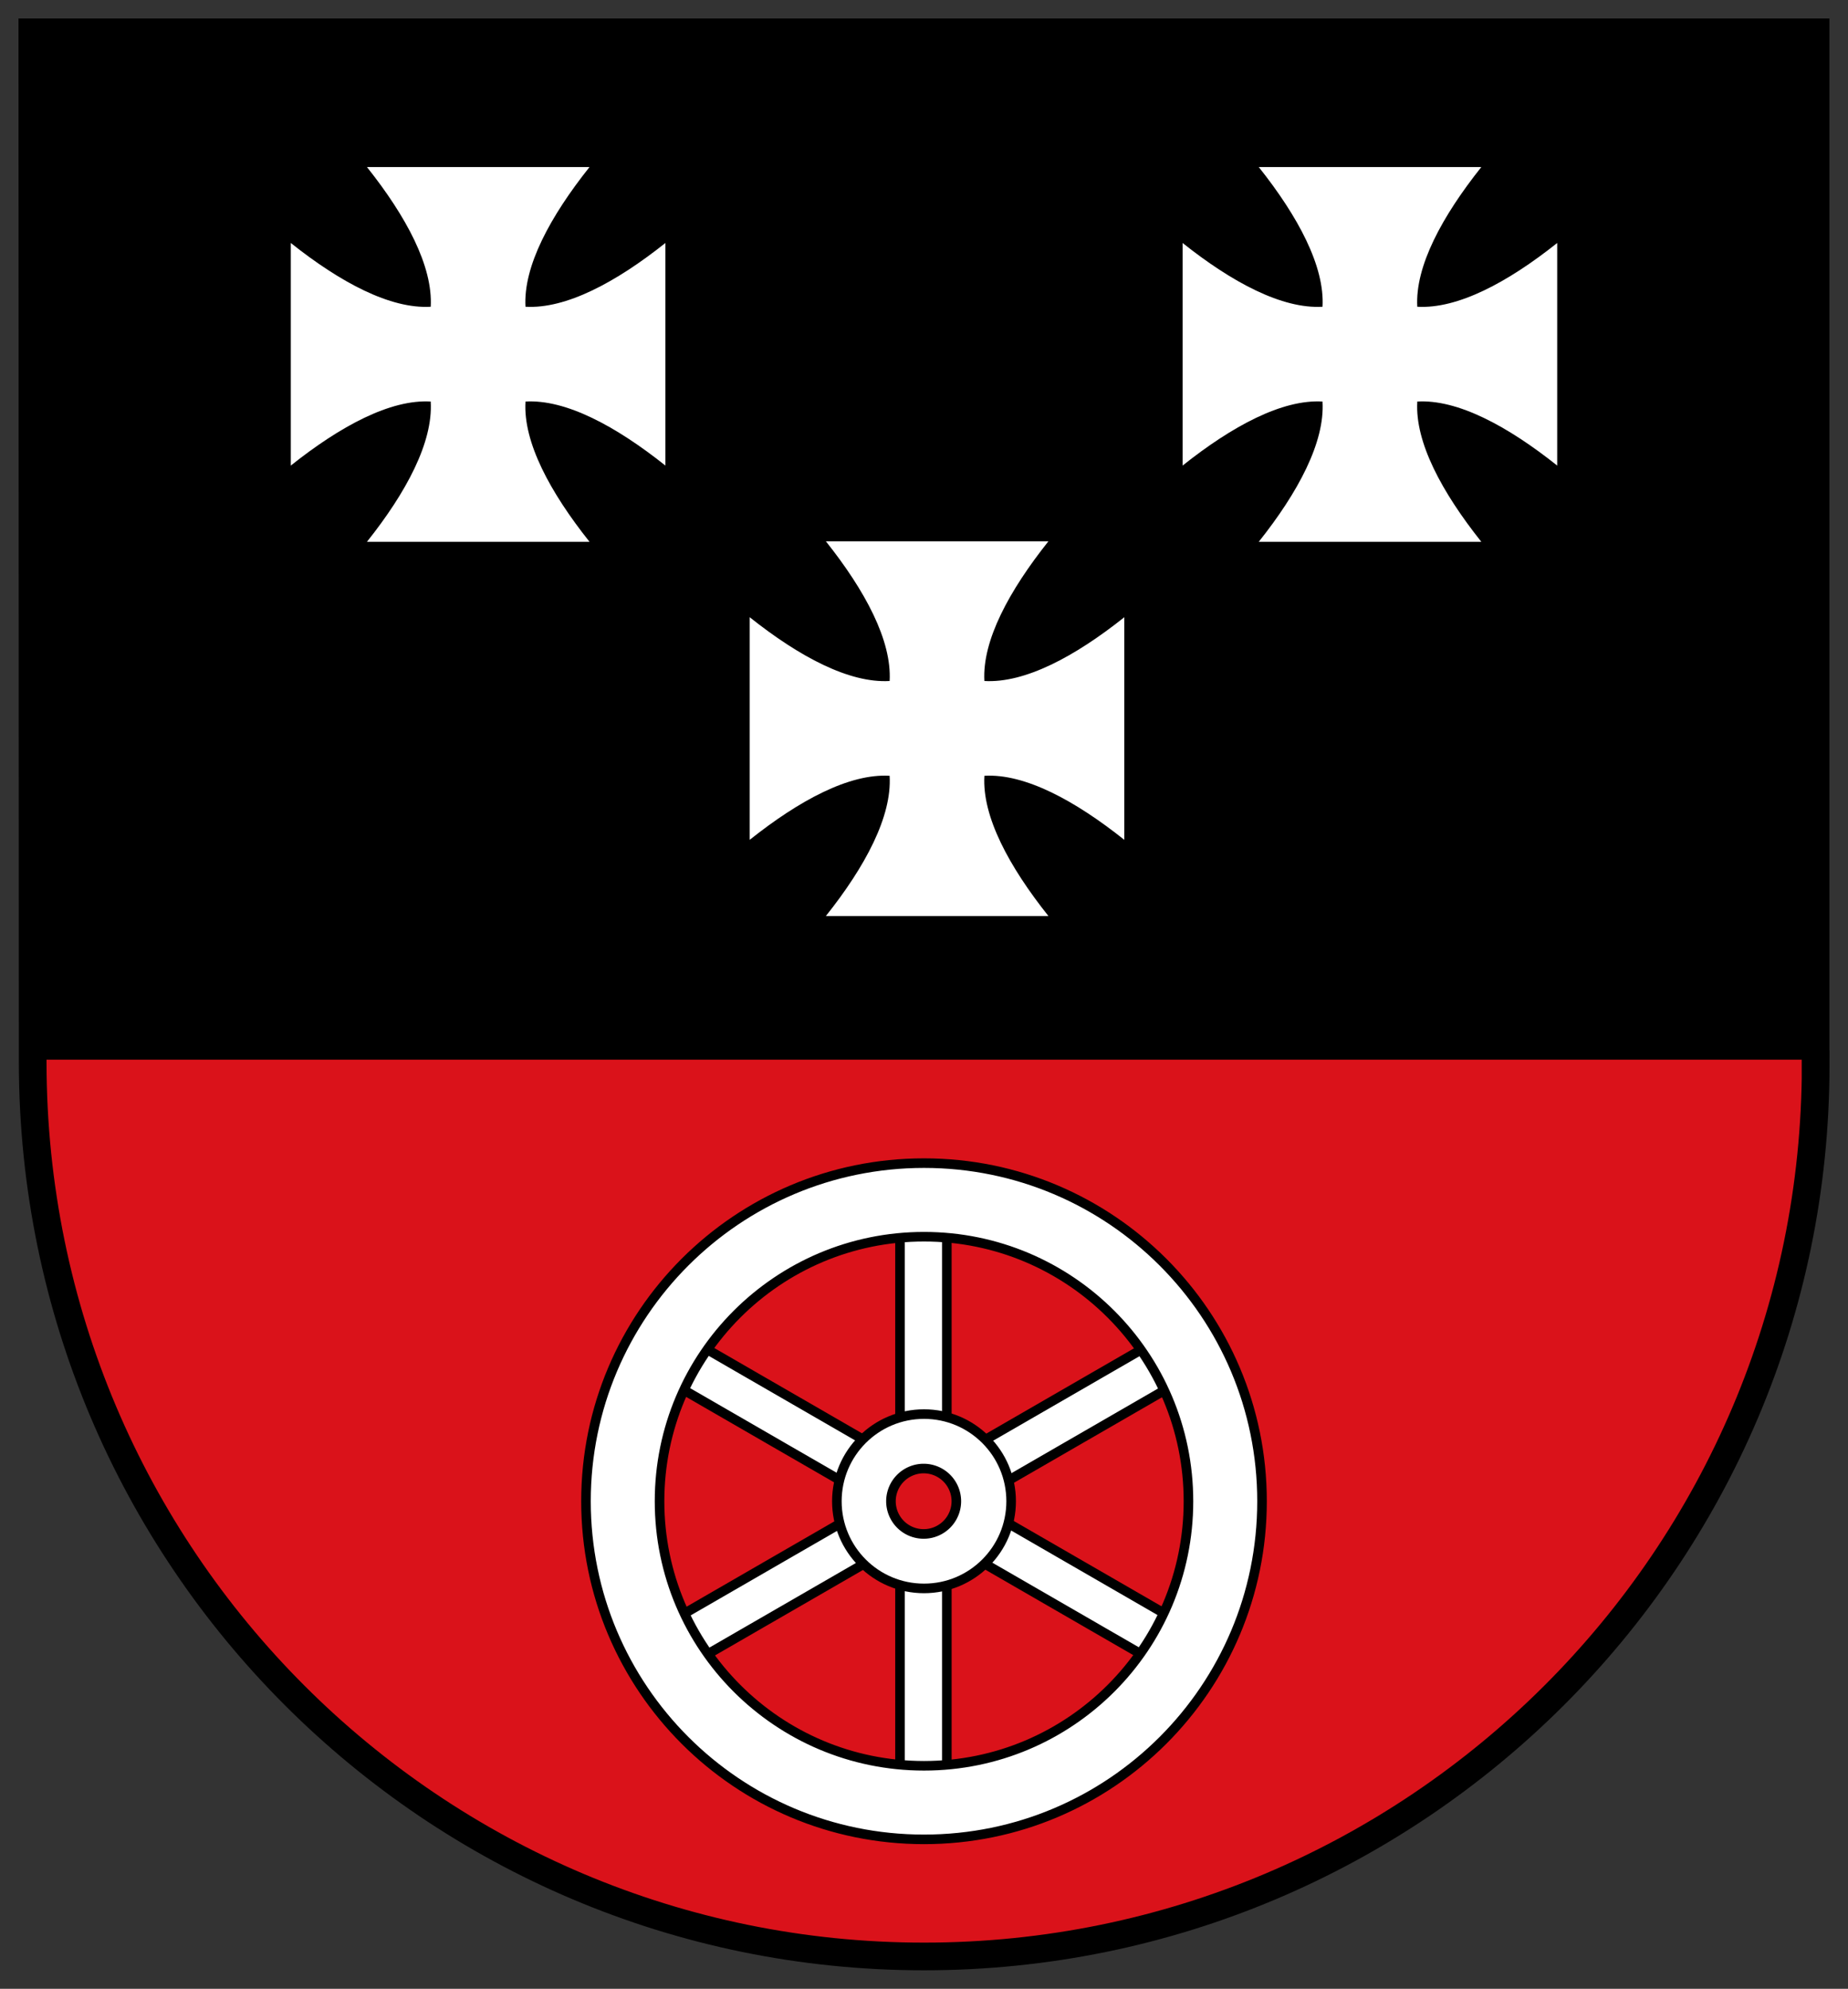 <svg height="537.945" viewBox="0 0 468.75 504.323" width="500" xmlns="http://www.w3.org/2000/svg" xmlns:xlink="http://www.w3.org/1999/xlink"><rect x="0" y="0" width="468.75" height="504.323" fill="#333333" stroke="none"/><defs><path id="a" d="M-668.56 368.97h24.438v115.21h-24.438z" fill="#fff" stroke="#000" stroke-linecap="round" stroke-linejoin="round" stroke-width="5"/></defs><path d="M8.18 265.255v4.708c0 125.688 101.368 226.162 226.162 226.162 124.794 0 226.226-101.814 226.226-226.162l-.064-4.708z" fill="#da121a"/><path d="M460.523 266.452V8.198H8.2l-.02 258.254h452.324z"/><g fill="none" stroke="#000"><path d="M460.523 269.963V8.198H8.2l.092 261.254C8.404 395.14 109.98 496.125 234.39 496.125s226.162-100.92 226.162-226.162z" stroke-linecap="square" stroke-width="7.022"/><path d="M8.18 266.452h452.324" stroke-width="4.524"/></g><g fill="#fff"><g stroke="#000" stroke-linecap="round" stroke-linejoin="round" stroke-width="5"><g transform="translate(553.21 127.07) scale(.486)"><use height="100%" width="100%" xlink:href="#a"/><path d="M-668.56 560.01h24.438v115.21h-24.438z"/></g><g transform="scale(.486) rotate(60 -313.47 1639.11)"><use height="100%" width="100%" xlink:href="#a"/><path id="b" d="M-668.56 560.01h24.438v115.21h-24.438z" fill="#fff" stroke="#000" stroke-linecap="round" stroke-linejoin="round" stroke-width="5"/></g><g transform="scale(.486 -.486) rotate(60 1043.88 855.442)"><use height="100%" width="100%" xlink:href="#a"/><use height="100%" width="100%" xlink:href="#b"/></g><path d="M234.376 294.95c-47.354 0-85.74 38.386-85.74 85.74s38.386 85.74 85.74 85.74 85.74-38.386 85.74-85.74-38.386-85.74-85.74-85.74zm0 18.659c37.05 0 67.081 30.033 67.081 67.081 0 37.05-30.033 67.082-67.081 67.082-37.05 0-67.082-30.034-67.082-67.082 0-37.05 30.034-67.081 67.082-67.081z" stroke-width="2.429"/><path d="M234.376 358.587c-12.208 0-22.103 9.896-22.103 22.103 0 12.208 9.895 22.103 22.103 22.103 12.207 0 22.103-9.896 22.103-22.103 0-12.208-9.896-22.103-22.103-22.103z" stroke-width="2.429"/><path d="M234.376 372.397a8.293 8.293 0 1 0 0 16.585 8.293 8.293 0 0 0 0-16.585z" fill="#da121a" stroke-width="2.429"/></g><path d="M93.083 42.367c9.96 12.513 16.749 25.175 16.17 35.42-10.255.596-22.948-6.19-35.49-16.17v56.445c12.542-9.982 25.235-16.837 35.49-16.24v.07c.597 10.255-6.188 22.948-16.17 35.49h56.446c-9.982-12.542-16.837-25.235-16.24-35.49v-.07c10.255-.597 22.948 6.258 35.49 16.24V61.616c-12.542 9.982-25.235 16.767-35.49 16.17-.578-10.244 6.28-22.906 16.24-35.42zM319.293 42.367c9.959 12.513 16.748 25.175 16.17 35.42-10.256.596-22.949-6.19-35.49-16.17v56.445c12.541-9.982 25.234-16.837 35.49-16.24v.07c.596 10.255-6.189 22.948-16.17 35.49h56.445c-9.981-12.542-16.837-25.235-16.24-35.49v-.07c10.256-.597 22.948 6.258 35.49 16.24V61.616c-12.542 9.982-25.234 16.767-35.49 16.17-.578-10.244 6.281-22.906 16.24-35.42zM209.487 137.27c9.96 12.513 16.749 25.175 16.17 35.419-10.256.596-22.948-6.189-35.49-16.17v56.445c12.542-9.981 25.234-16.837 35.49-16.24v.07c.597 10.256-6.188 22.949-16.17 35.49h56.446c-9.982-12.541-16.837-25.234-16.24-35.49v-.07c10.255-.597 22.948 6.259 35.489 16.24V156.52c-12.541 9.981-25.234 16.766-35.49 16.17-.578-10.244 6.282-22.906 16.24-35.42z"/></g></svg>